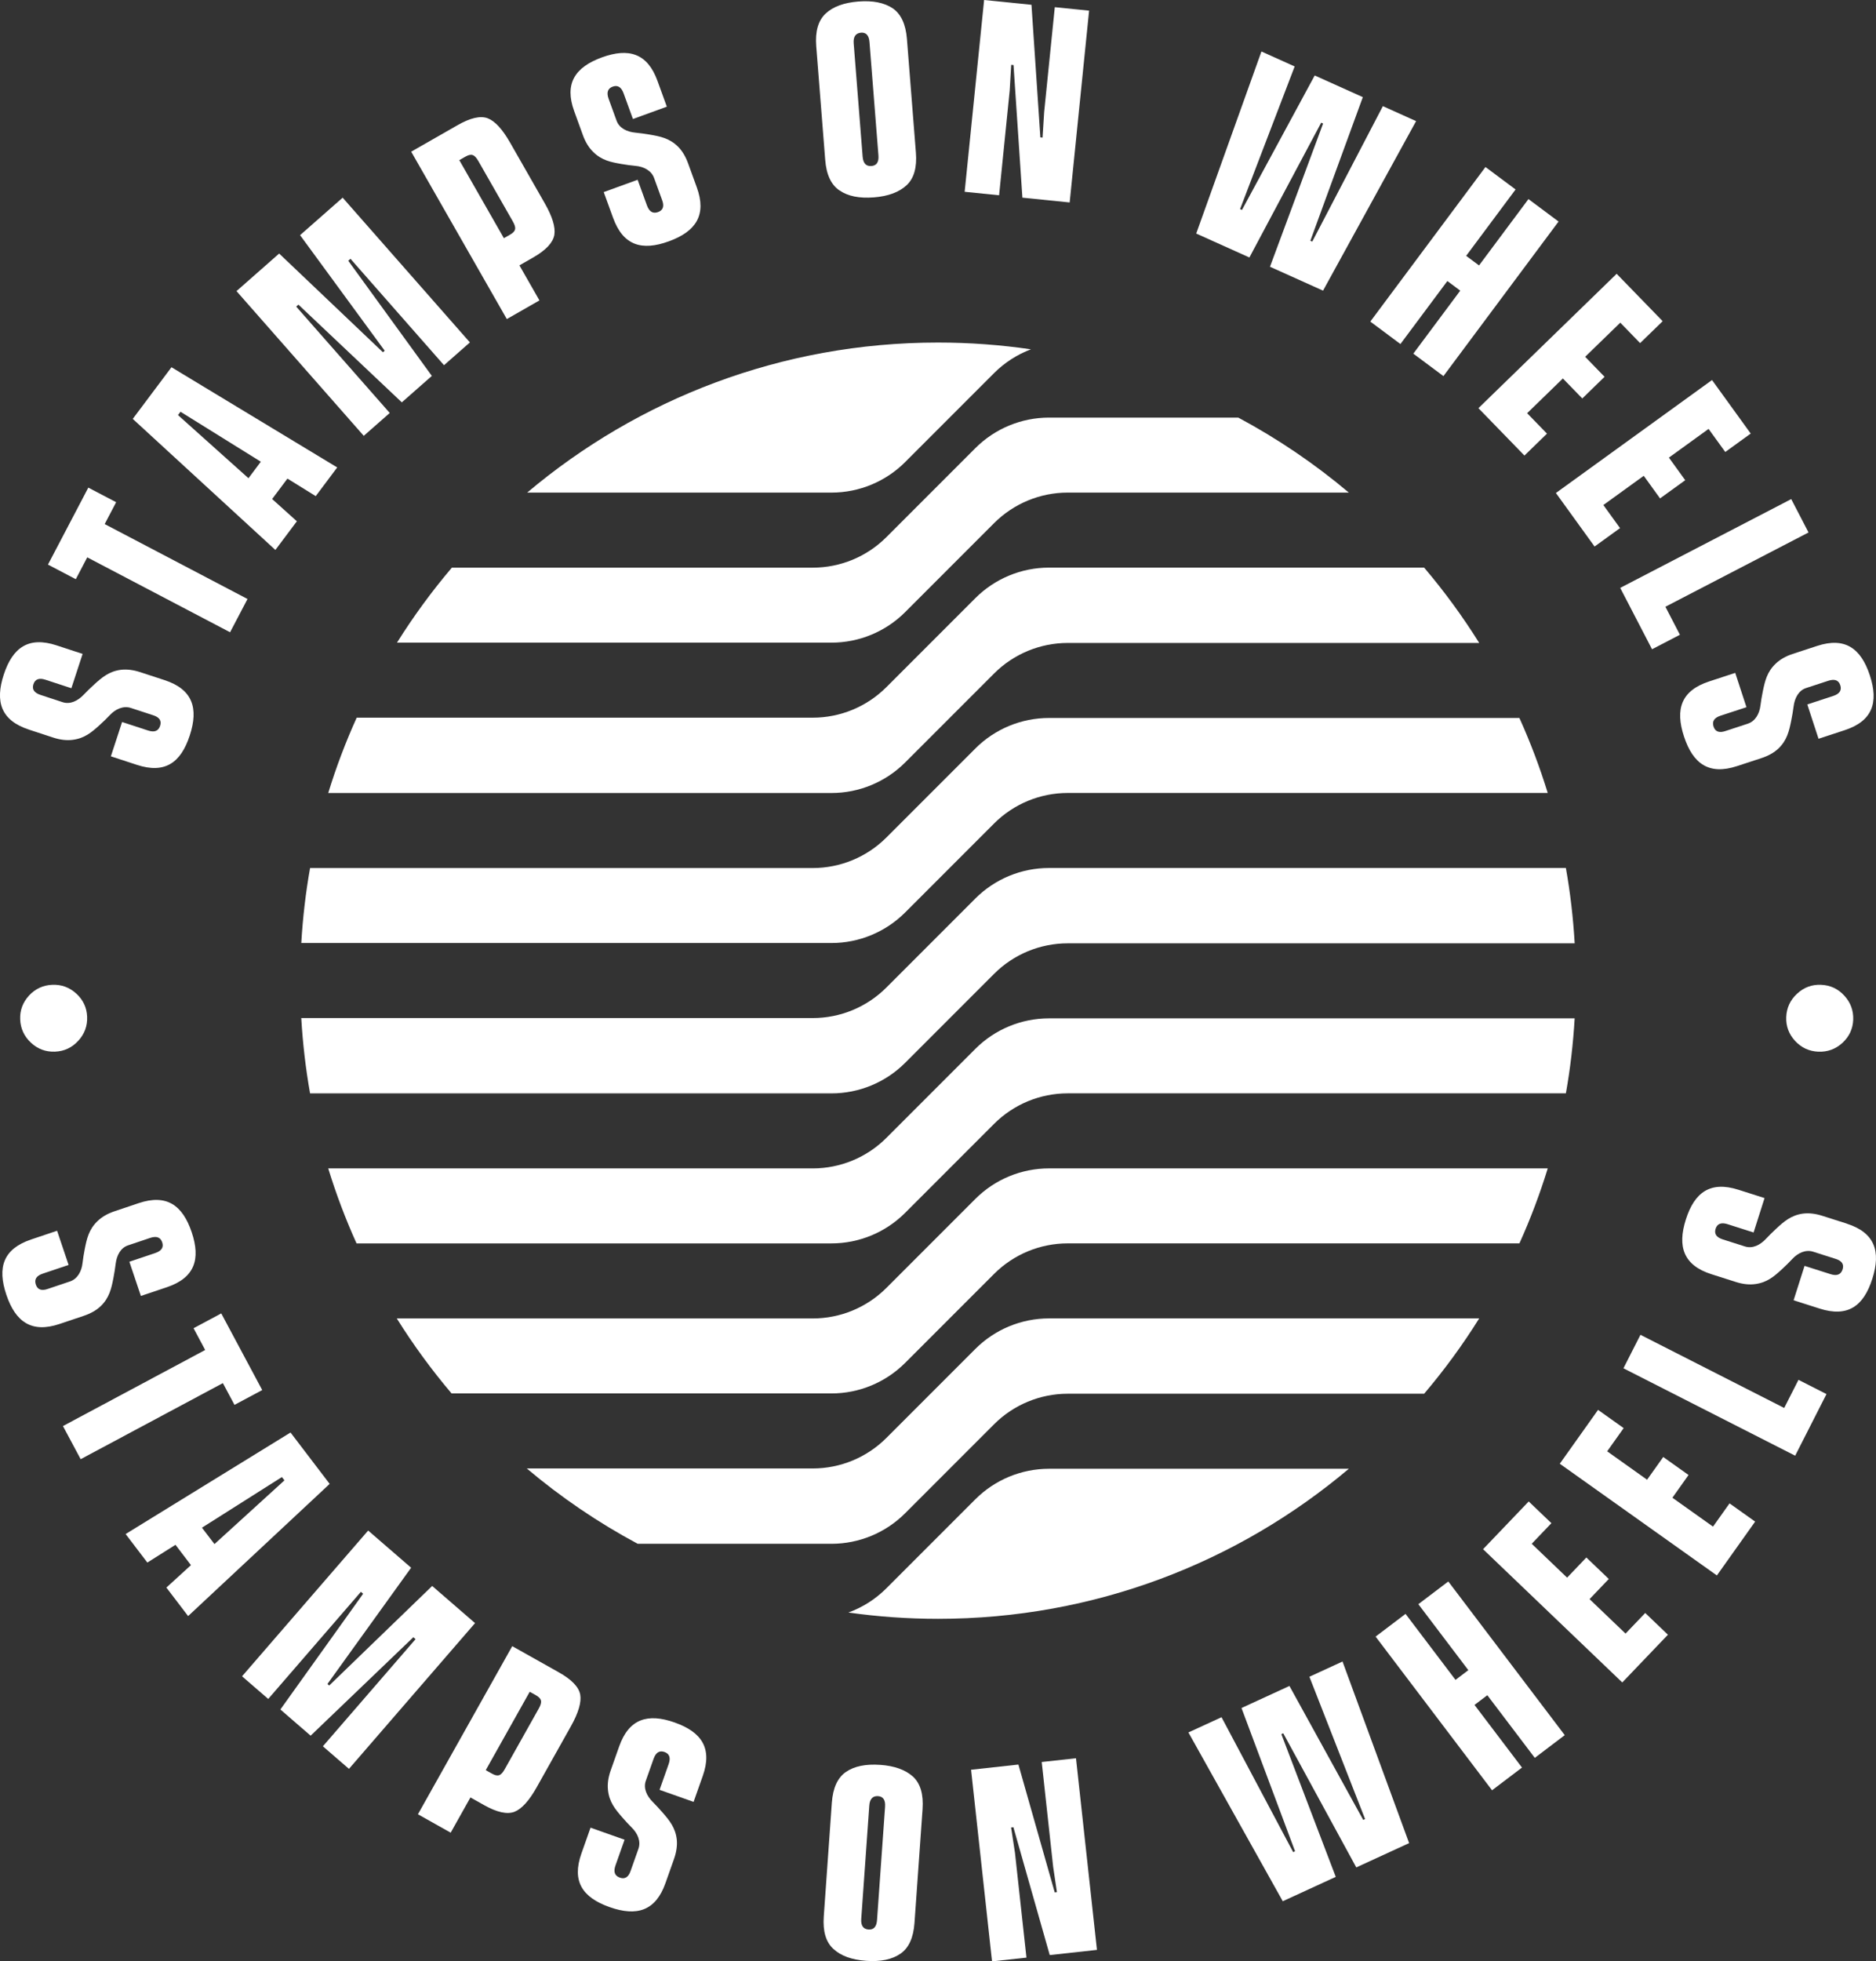 <?xml version="1.0" encoding="UTF-8"?><svg id="Layer_1" xmlns="http://www.w3.org/2000/svg" viewBox="0 0 810 846.45"><rect x="0" y="0" width="810" height="846.45" fill="#333333" stroke="none"/><defs><style>.cls-1{fill:#fff;stroke-width:0px;}</style></defs><path class="cls-1" d="m421.13,517.4l-38.42,38.42c-8.43,8.43-19.87,13.17-31.8,13.17h-179.59c7.11,11.37,15.02,22.19,23.66,32.36h164.02c11.93,0,23.37-4.74,31.8-13.17l38.42-38.42c8.43-8.43,19.87-13.17,31.8-13.17h195.02c4.73-10.46,8.81-21.26,12.23-32.36h-215.34c-11.93,0-23.37,4.74-31.8,13.17Z"/><path class="cls-1" d="m421.13,582.14l-38.42,38.42c-8.43,8.43-19.87,13.17-31.8,13.17h-123.46c14.73,12.43,30.77,23.35,47.9,32.51h83.65c11.93,0,23.37-4.74,31.8-13.17l38.42-38.42c8.43-8.43,19.87-13.17,31.8-13.17h153.88c8.69-10.22,16.64-21.08,23.78-32.51h-185.75c-11.93,0-23.37,4.74-31.8,13.17Z"/><path class="cls-1" d="m390.81,264.17l38.42-38.42c8.43-8.43,19.87-13.17,31.8-13.17h121.35c-14.68-12.37-30.67-23.24-47.73-32.36h-81.71c-11.93,0-23.37,4.74-31.8,13.17l-38.42,38.42c-8.43,8.43-19.87,13.17-31.8,13.17h-155.82c-8.65,10.18-16.57,20.99-23.69,32.36h187.61c11.93,0,23.37-4.74,31.8-13.17Z"/><path class="cls-1" d="m421.13,387.76l-38.42,38.42c-8.43,8.43-19.87,13.17-31.8,13.17h-220.83c.64,11.02,1.91,21.87,3.8,32.51h225.12c11.93,0,23.37-4.74,31.8-13.17l38.42-38.42c8.43-8.43,19.87-13.17,31.8-13.17h218.88c-.64-11.02-1.91-21.87-3.8-32.51h-223.18c-11.93,0-23.37,4.74-31.8,13.17Z"/><path class="cls-1" d="m421.13,452.65l-38.42,38.42c-8.43,8.43-19.87,13.17-31.8,13.17h-209.19c3.41,11.1,7.5,21.91,12.23,32.36h205.05c11.93,0,23.37-4.74,31.8-13.17l38.42-38.42c8.43-8.43,19.87-13.17,31.8-13.17h215.08c1.89-10.59,3.15-21.39,3.79-32.36h-226.97c-11.93,0-23.37,4.74-31.8,13.17Z"/><path class="cls-1" d="m421.13,647.03l-38.42,38.42c-4.69,4.69-10.3,8.23-16.41,10.45,12.65,1.78,25.56,2.72,38.7,2.72,67.59,0,129.47-24.36,177.39-64.76h-129.46c-11.93,0-23.37,4.74-31.8,13.17Z"/><path class="cls-1" d="m421.13,323.02l-38.42,38.42c-8.43,8.43-19.87,13.17-31.8,13.17h-217.03c-1.89,10.59-3.15,21.39-3.79,32.36h228.91c11.93,0,23.37-4.74,31.8-13.17l38.42-38.42c8.43-8.43,19.87-13.17,31.8-13.17h207.24c-3.41-11.1-7.5-21.91-12.23-32.36h-203.11c-11.93,0-23.37,4.74-31.8,13.17Z"/><path class="cls-1" d="m452.93,244.96c-11.93,0-23.37,4.74-31.8,13.17l-38.42,38.42c-8.43,8.43-19.87,13.17-31.8,13.17h-196.9c-4.76,10.5-8.87,21.35-12.29,32.51h217.29c11.93,0,23.37-4.74,31.8-13.17l38.42-38.42c8.43-8.43,19.87-13.17,31.8-13.17h177.65c-7.14-11.42-15.09-22.29-23.78-32.51h-161.96Z"/><path class="cls-1" d="m390.81,199.42l38.42-38.42c4.55-4.55,9.99-8.02,15.9-10.25-13.1-1.91-26.49-2.92-40.12-2.92-67.59,0-129.47,24.36-177.39,64.76h131.4c11.93,0,23.37-4.74,31.8-13.17Z"/><path class="cls-1" d="m12.53,429.65c-2.69,2.92-3.98,6.37-3.82,10.29.16,3.97,1.74,7.35,4.66,10.05,2.92,2.74,6.43,4.03,10.4,3.86,3.97-.16,7.35-1.74,10.04-4.71,2.69-2.92,3.98-6.42,3.81-10.39-.16-3.92-1.73-7.25-4.66-9.94-2.92-2.69-6.42-3.98-10.4-3.81-3.97.16-7.35,1.74-10.05,4.66Z"/><path class="cls-1" d="m12.48,314.87l10.53,3.45c3.02.99,5.82,1.29,8.39.96,5.17-.65,8.23-3.33,11.55-6.31,1.67-1.52,3.14-2.93,4.42-4.3,2.5-2.69,5.89-4.2,9.12-3.15l9.57,3.13c2.79.86,3.78,2.41,3.07,4.58-.74,2.27-2.46,2.93-5.23,2.02l-11.18-3.66-4.85,14.81,11.23,3.68c12.09,3.96,18.97-.87,22.84-12.7,3.88-11.84,1.17-19.92-10.87-23.86l-10.48-3.43c-3.02-.99-5.81-1.34-8.42-1.03-5.12.66-8.25,3.38-11.58,6.41-1.67,1.52-3.15,2.98-4.42,4.3-2.57,2.73-5.88,4.32-9.1,3.27l-9.57-3.14c-2.77-.91-3.77-2.46-3.06-4.63.71-2.16,2.43-2.83,5.2-1.92l11.18,3.66,4.85-14.81-11.28-3.7c-12.04-3.94-18.93.93-22.76,12.62-3.85,11.73-1.19,19.8,10.85,23.74Z"/><polygon class="cls-1" points="37.67 240.53 99.34 272.86 106.87 258.5 45.2 226.17 50.15 216.73 38.13 210.44 20.71 243.66 32.73 249.96 37.67 240.53"/><path class="cls-1" d="m128.18,224.96l-10.68-9.6,6.61-8.82,12.21,7.57,9.28-12.38-71.56-43.25-16.72,22.3,61.58,56.56,9.28-12.38Zm-20.9-18.58l-30.43-27.25,1.08-1.44,34.69,21.57-5.34,7.12Z"/><polygon class="cls-1" points="168.28 178.22 127.89 132.31 128.85 131.47 173.49 173.64 186.46 162.23 150.37 112.53 151.33 111.69 191.71 157.61 202.89 147.77 147.95 85.31 129.56 101.48 166.1 151.35 165.34 152.02 120.53 109.42 102.11 125.63 157.06 188.09 168.28 178.22"/><path class="cls-1" d="m232.92,129.66l-8.65-15.14,5.89-3.37c5.57-3.18,8.59-6.44,9.19-9.77.55-3.31-.84-7.88-4.16-13.68l-14.94-26.14c-3.31-5.8-6.55-9.32-9.68-10.52-3.17-1.18-7.49-.18-13.06,3.01l-19.97,11.41,41.29,72.24,14.08-8.05Zm-34.61-60.55l2.58-1.47c2.62-1.5,3.98-1.05,5.66,1.89l14.86,26c1.68,2.95,1.35,4.29-1.27,5.79l-2.58,1.47-19.25-33.68Z"/><path class="cls-1" d="m251.69,58.37c1.09,2.99,2.58,5.38,4.42,7.19,3.7,3.67,7.7,4.42,12.09,5.19,2.22.38,4.24.66,6.11.83,3.66.3,6.94,2.04,8.1,5.23l3.44,9.46c1.05,2.72.44,4.46-1.7,5.24-2.24.81-3.82-.13-4.82-2.87l-4.02-11.06-14.64,5.32,4.04,11.11c4.34,11.95,12.39,14.39,24.09,10.13,11.7-4.25,16.39-11.37,12.06-23.27l-3.76-10.36c-1.09-2.99-2.53-5.4-4.39-7.26-3.68-3.62-7.74-4.4-12.19-5.16-2.22-.38-4.29-.64-6.11-.83-3.73-.34-7.03-1.96-8.18-5.15l-3.44-9.46c-1-2.74-.39-4.48,1.75-5.26,2.14-.78,3.73.17,4.72,2.91l4.02,11.06,14.64-5.32-4.05-11.16c-4.32-11.9-12.42-14.32-23.97-10.12-11.6,4.22-16.31,11.28-11.99,23.19l3.78,10.41Z"/><path class="cls-1" d="m362.51,82.2c3.6,2.48,8.52,3.47,14.8,2.98,6.23-.49,10.93-2.25,14.15-5.26,3.17-2.96,4.5-7.64,4-14.03l-3.87-49.03c-.5-6.39-2.55-10.8-6.15-13.28-3.65-2.42-8.56-3.42-14.8-2.93-6.29.5-10.99,2.25-14.16,5.21-3.22,3.02-4.55,7.7-4.05,14.09l3.87,49.03c.5,6.39,2.55,10.8,6.2,13.23Zm9.19-68.09c2.27-.18,3.49,1.16,3.72,4.07l3.86,48.87c.23,2.91-.77,4.42-3.04,4.6-2.27.18-3.55-1.16-3.78-4.06l-3.86-48.87c-.22-2.85.82-4.37,3.09-4.6Z"/><polygon class="cls-1" points="435.96 39.04 436.61 27.98 437.61 28.08 441.44 85.3 461.85 87.37 470.24 4.6 455.43 3.1 450.84 48.33 450.14 59.39 449.2 59.29 445.36 2.07 424.91 0 416.51 82.77 431.38 84.27 435.96 39.04"/><polygon class="cls-1" points="570.45 52.95 571.27 53.32 548.34 115.12 571.25 125.43 611.43 52.27 597.08 45.81 566.59 104.27 565.77 103.9 588.43 41.92 567.65 32.57 536.24 90.61 535.42 90.24 559 28.68 544.65 22.22 516.49 100.79 539.45 111.12 570.45 52.95"/><polygon class="cls-1" points="604.66 148.47 624.93 121.28 630.49 125.43 610.23 152.62 623.23 162.31 672.94 95.61 659.94 85.92 638.6 114.55 633.04 110.41 654.38 81.77 641.38 72.08 591.66 138.78 604.66 148.47"/><polygon class="cls-1" points="658.21 196.6 667.94 187.14 659.37 178.32 674.8 163.33 683.19 171.96 692.8 162.61 684.42 153.98 699.59 139.25 708.15 148.07 717.89 138.61 698.02 118.16 638.34 176.15 658.21 196.6"/><polygon class="cls-1" points="688.49 235.86 699.48 227.91 692.28 217.95 709.72 205.34 716.76 215.09 727.63 207.24 720.58 197.49 737.71 185.1 744.92 195.06 755.91 187.11 739.2 164.01 671.79 212.76 688.49 235.86"/><polygon class="cls-1" points="713.3 280.19 725.34 273.94 719.07 261.85 780.87 229.79 773.4 215.39 699.56 253.71 713.3 280.19"/><path class="cls-1" d="m766.71,286.39c-3.79,3.58-4.66,7.55-5.57,11.92-.45,2.21-.79,4.22-1.02,6.08-.42,3.65-2.26,6.88-5.49,7.93l-9.57,3.14c-2.75.96-4.48.29-5.19-1.87-.74-2.27.25-3.82,3.02-4.73l11.18-3.66-4.85-14.81-11.23,3.68c-12.09,3.96-14.78,11.92-10.9,23.76,3.88,11.84,10.84,16.75,22.88,12.8l10.48-3.43c3.02-.99,5.48-2.35,7.4-4.15,3.74-3.57,4.65-7.6,5.54-12.02.45-2.21.78-4.27,1.02-6.08.45-3.72,2.18-6.96,5.4-8.02l9.57-3.13c2.77-.91,4.49-.25,5.2,1.92.71,2.16-.29,3.72-3.06,4.63l-11.18,3.66,4.85,14.81,11.28-3.7c12.04-3.94,14.71-11.96,10.88-23.64-3.85-11.73-10.76-16.66-22.8-12.72l-10.53,3.45c-3.02.99-5.46,2.4-7.33,4.19Z"/><path class="cls-1" d="m786.3,425c-3.97-.17-7.47,1.12-10.4,3.87-2.92,2.69-4.5,6.07-4.66,10.05-.16,3.92,1.13,7.37,3.82,10.29,2.69,2.92,6.07,4.5,10.05,4.66,3.97.16,7.47-1.12,10.4-3.81,2.92-2.69,4.49-6.02,4.65-9.94.16-3.97-1.12-7.47-3.81-10.4-2.69-2.98-6.07-4.55-10.04-4.71Z"/><path class="cls-1" d="m43.51,563.66c3.71-3.6,4.59-7.64,5.45-12.06.43-2.21.74-4.28.97-6.09.43-3.72,2.13-6.98,5.34-8.06l9.54-3.21c2.76-.93,4.49-.28,5.22,1.88s-.26,3.72-3.02,4.65l-11.15,3.75,4.97,14.76,11.25-3.78c12-4.04,14.61-12.07,10.69-23.73-3.94-11.7-10.89-16.57-22.89-12.54l-10.5,3.53c-3.01,1.01-5.44,2.45-7.29,4.24-3.76,3.61-4.6,7.59-5.48,11.96-.43,2.21-.76,4.23-.97,6.09-.39,3.65-2.21,6.89-5.42,7.97l-9.54,3.21c-2.75.98-4.47.33-5.2-1.83-.76-2.26.22-3.82,2.99-4.75l11.15-3.75-4.97-14.76-11.2,3.77c-12.05,4.06-14.68,12.04-10.71,23.84,3.97,11.8,10.97,16.66,22.98,12.62l10.45-3.51c3.01-1.02,5.46-2.4,7.36-4.21Z"/><polygon class="cls-1" points="101.25 606.29 113.22 599.9 95.53 566.81 83.57 573.21 88.59 582.6 27.18 615.43 34.83 629.73 96.23 596.9 101.25 606.29"/><path class="cls-1" d="m125.45,618.21l-71.21,43.82,9.38,12.31,12.15-7.66,6.68,8.77-10.61,9.68,9.38,12.31,61.12-57.05-16.9-22.17Zm-3.73,19.23l1.09,1.43-30.21,27.5-5.4-7.08"/><polygon class="cls-1" points="186.6 684.44 142.14 727.4 141.38 726.74 177.51 676.57 158.96 660.52 104.51 723.42 115.81 733.2 155.83 686.96 156.79 687.8 121.06 737.74 134.12 749.05 178.47 706.56 179.43 707.39 139.41 753.63 150.67 763.37 205.11 700.47 186.6 684.44"/><path class="cls-1" d="m250.52,731.33c-.62-3.33-3.7-6.51-9.29-9.65l-20.06-11.26-40.72,72.55,14.14,7.94,8.53-15.2,5.92,3.32c5.59,3.14,9.94,4.06,13.1,2.86,3.12-1.23,6.33-4.77,9.6-10.6l14.73-26.25c3.27-5.82,4.63-10.41,4.05-13.71Zm-17.92,6.05l-14.66,26.11c-1.66,2.96-2.98,3.37-5.62,1.89l-2.59-1.45,18.99-33.83,2.59,1.45c2.63,1.48,2.95,2.87,1.29,5.83Z"/><path class="cls-1" d="m291.34,743.37c-11.64-4.12-19.77-1.65-23.99,10.29l-3.69,10.44c-1.06,3-1.43,5.79-1.16,8.36.52,5.19,3.13,8.31,6.04,11.69,1.48,1.7,2.86,3.2,4.19,4.52,2.63,2.56,4.06,5.99,2.93,9.19l-3.36,9.49c-.92,2.77-2.5,3.73-4.65,2.97-2.25-.8-2.87-2.53-1.9-5.28l3.92-11.09-14.69-5.2-3.94,11.14c-4.24,11.99.42,18.98,12.16,23.14,11.74,4.15,19.88,1.64,24.11-10.3l3.68-10.39c1.06-3,1.48-5.77,1.23-8.39-.54-5.14-3.18-8.32-6.14-11.73-1.48-1.7-2.91-3.22-4.19-4.52-2.67-2.63-4.18-5.98-3.05-9.18l3.36-9.49c.97-2.75,2.55-3.71,4.7-2.95,2.15.76,2.77,2.5,1.8,5.25l-3.92,11.09,14.69,5.2,3.96-11.19c4.22-11.94-.49-18.95-12.08-23.05Z"/><path class="cls-1" d="m380.03,761.65c-6.29-.45-11.2.59-14.77,3.04-3.63,2.5-5.65,6.93-6.1,13.33l-3.48,49.05c-.45,6.4.91,11.06,4.16,14,3.19,2.99,7.9,4.7,14.19,5.15,6.24.44,11.14-.59,14.78-3.1,3.57-2.46,5.59-6.88,6.04-13.28l3.48-49.05c.45-6.4-.91-11.06-4.1-14.05-3.25-2.94-7.96-4.66-14.19-5.1Zm-1.35,66.95c-.21,2.91-1.42,4.26-3.69,4.09-2.27-.16-3.33-1.67-3.13-4.58l3.47-48.89c.2-2.85,1.47-4.2,3.74-4.09,2.27.16,3.28,1.67,3.08,4.57l-3.47,48.89Z"/><polygon class="cls-1" points="449.78 760.41 454.72 805.61 456.35 816.57 455.4 816.68 439.72 761.51 419.28 763.75 428.33 846.45 443.19 844.83 438.24 799.63 436.56 788.67 437.56 788.56 453.25 843.73 473.63 841.49 464.58 758.79 449.78 760.41"/><polygon class="cls-1" points="565.36 723.62 589.4 785.02 588.59 785.39 556.74 727.59 536.04 737.11 559.17 798.93 558.35 799.3 527.42 741.08 513.12 747.65 553.86 820.5 576.74 809.98 553.25 748.39 554.06 748.01 585.6 805.9 608.42 795.41 579.66 717.04 565.36 723.62"/><polygon class="cls-1" points="612.4 692.3 633.98 720.77 628.45 724.97 606.87 696.49 593.94 706.29 644.22 772.61 657.15 762.81 636.65 735.78 642.18 731.59 662.68 758.62 675.61 748.82 625.33 682.5 612.4 692.3"/><polygon class="cls-1" points="701.86 704.99 686.32 690.12 694.63 681.42 684.94 672.15 676.63 680.85 661.35 666.23 669.85 657.34 660.05 647.97 640.34 668.57 700.45 726.08 720.16 705.48 710.36 696.1 701.86 704.99"/><polygon class="cls-1" points="739.63 658.83 722.09 646.36 729.06 636.55 718.14 628.78 711.16 638.59 693.93 626.33 701.05 616.31 689.99 608.45 673.47 631.69 741.3 679.9 757.82 656.66 746.76 648.8 739.63 658.83"/><polygon class="cls-1" points="770.36 607.62 708.3 576.05 700.95 590.5 775.1 628.22 788.62 601.63 776.53 595.48 770.36 607.62"/><path class="cls-1" d="m797.36,528.05l-10.5-3.34c-3.03-.97-5.82-1.3-8.43-.96-5.12.71-8.22,3.45-11.53,6.51-1.65,1.53-3.13,3.01-4.38,4.33-2.54,2.75-5.84,4.37-9.07,3.34l-9.6-3.05c-2.78-.88-3.79-2.43-3.1-4.6.69-2.17,2.41-2.85,5.19-1.96l11.21,3.57,4.73-14.85-11.31-3.6c-12.07-3.84-18.93,1.09-22.66,12.81-3.75,11.77-1.02,19.81,11.05,23.65l10.55,3.36c3.03.96,5.83,1.25,8.39.89,5.17-.69,8.2-3.4,11.5-6.41,1.66-1.53,3.11-2.96,4.38-4.33,2.48-2.71,5.86-4.25,9.09-3.22l9.6,3.06c2.79.83,3.8,2.38,3.11,4.55-.72,2.27-2.44,2.95-5.22,2.07l-11.21-3.57-4.73,14.85,11.26,3.59c12.12,3.86,18.96-1.03,22.74-12.89,3.78-11.87,1-19.93-11.06-23.77Z"/></svg>